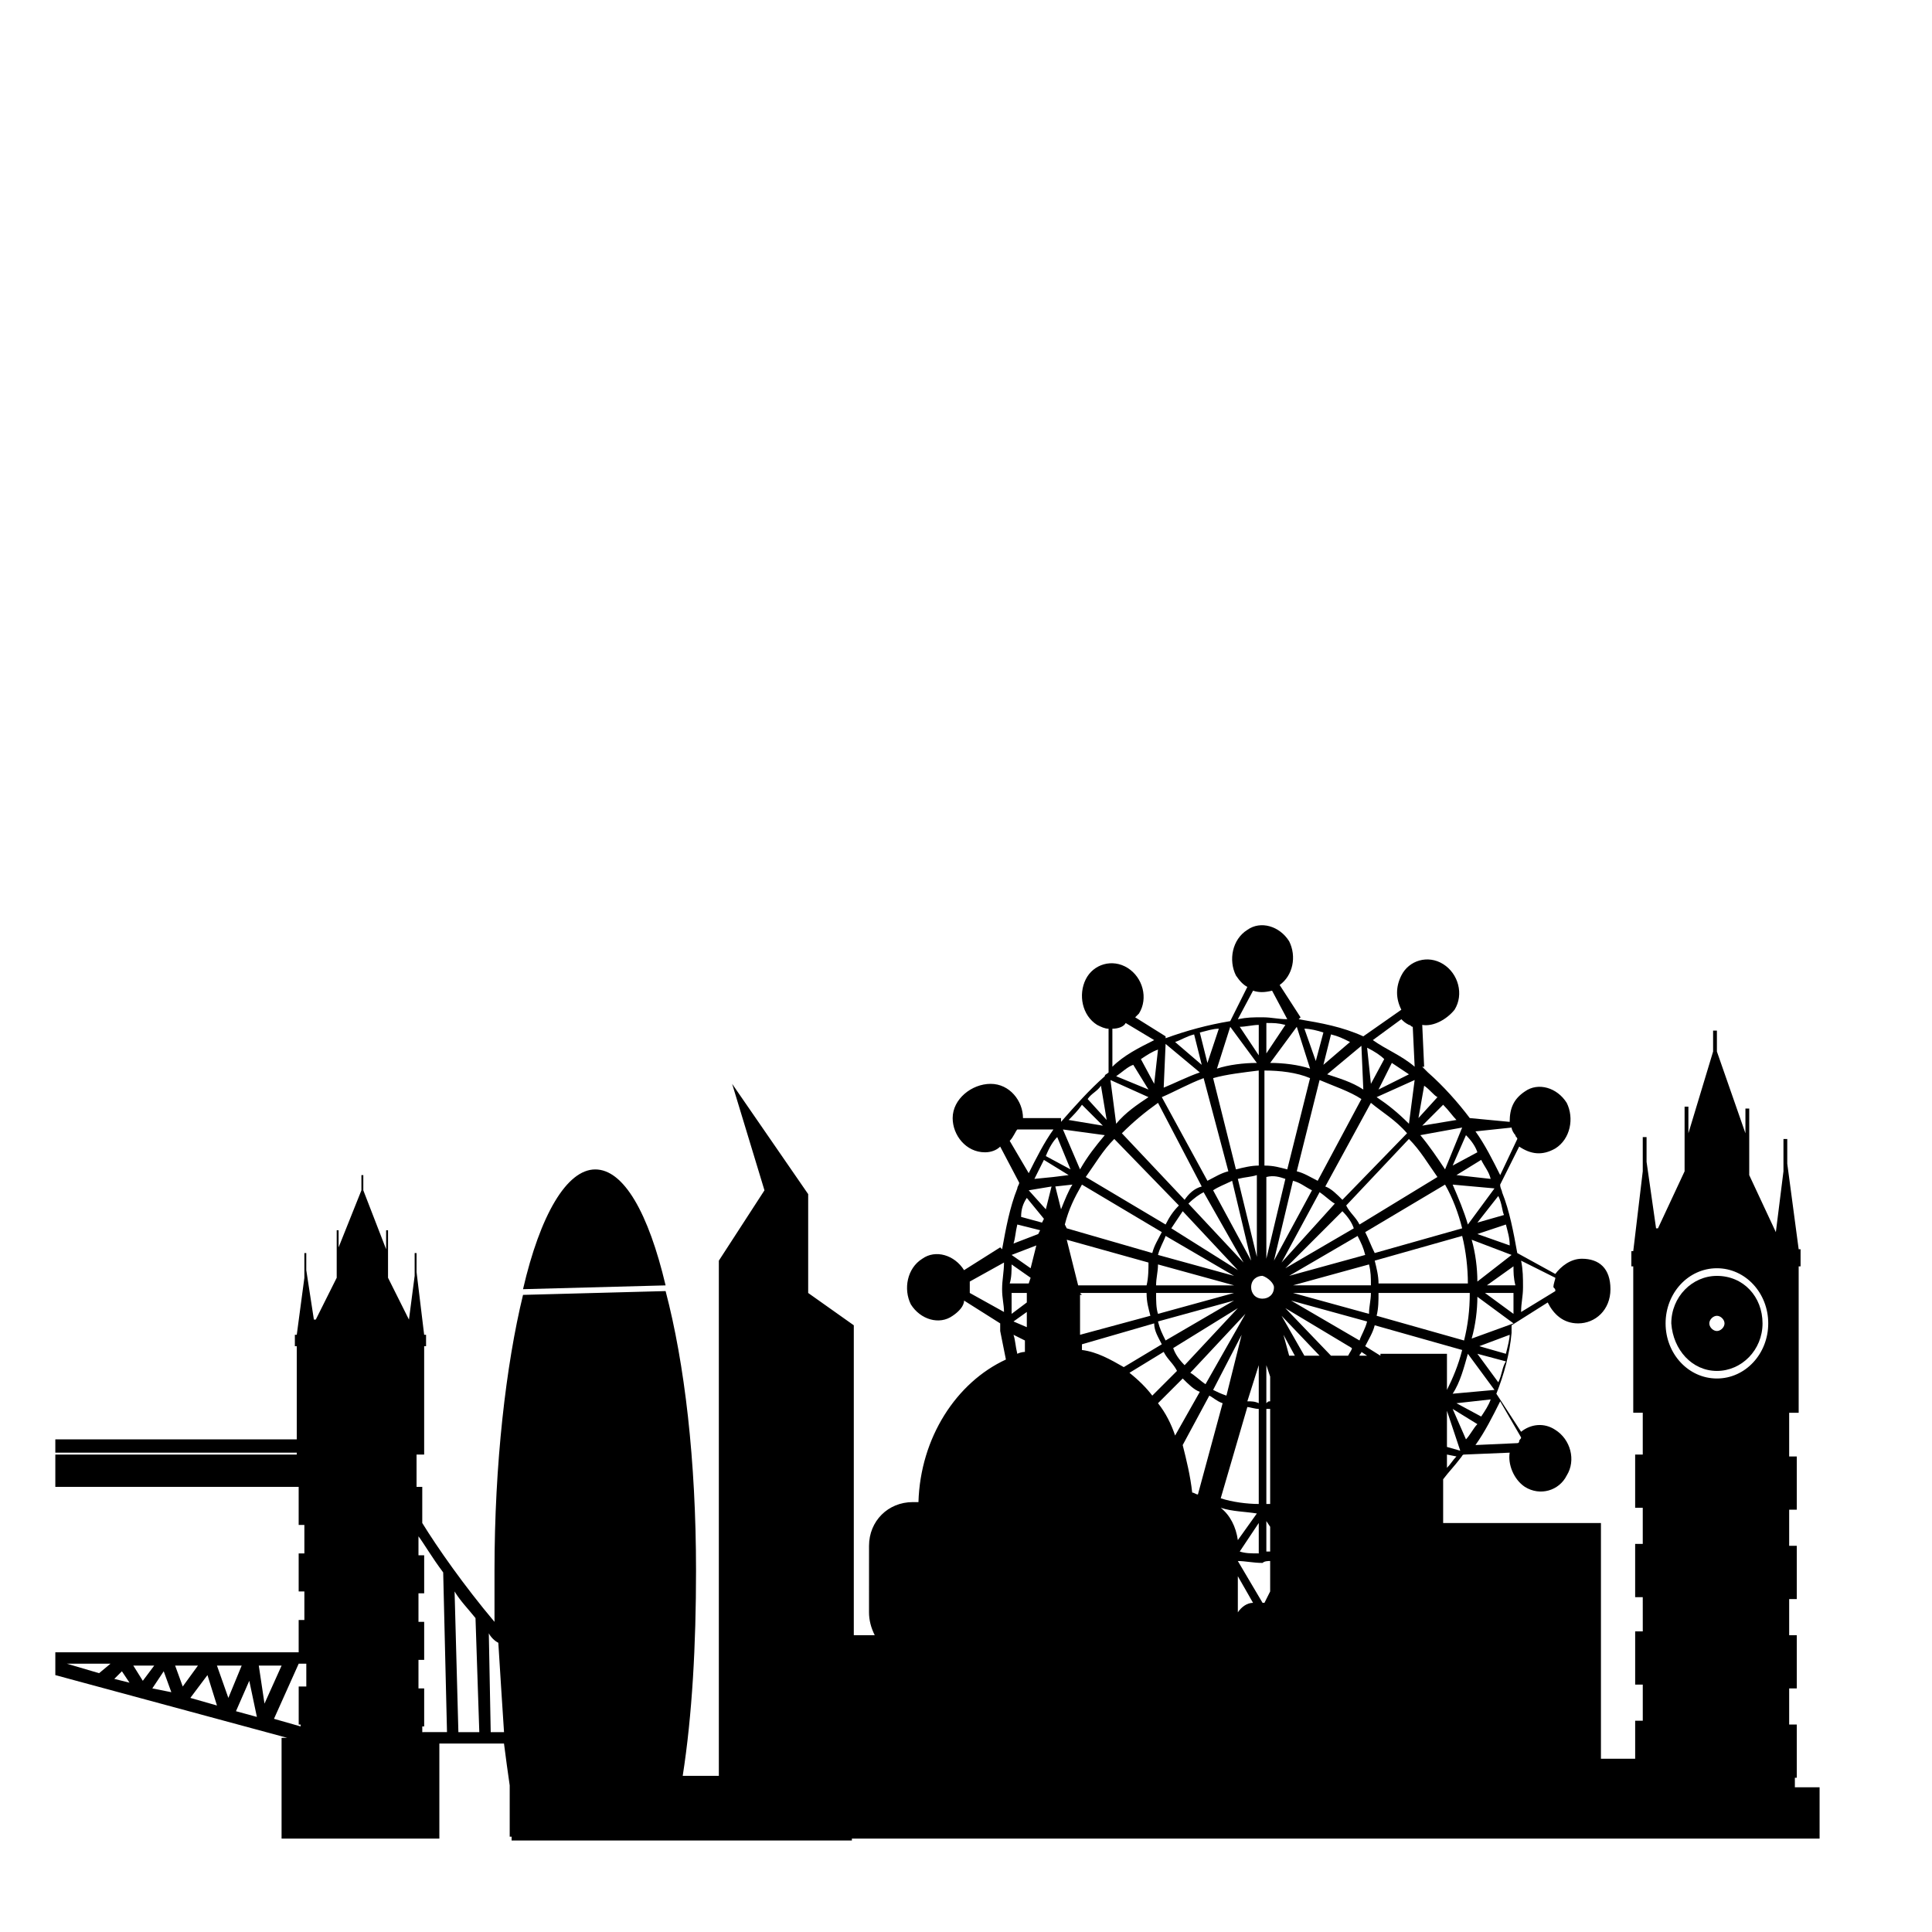 <?xml version="1.0" encoding="UTF-8"?>
<!-- Uploaded to: SVG Repo, www.svgrepo.com, Generator: SVG Repo Mixer Tools -->
<svg fill="#000000" width="800px" height="800px" version="1.1" viewBox="144 144 512 512" xmlns="http://www.w3.org/2000/svg">
 <g>
  <path d="m301.75 453.91c-7.559 0-14.609 12.09-19.145 31.738l37.785-1.008c-4.531-19.145-11.082-30.73-18.641-30.73z"/>
  <path d="m599 507.31c6.551 0 12.09-5.543 12.09-12.594 0-7.055-5.039-12.594-12.09-12.594-6.551 0-12.09 5.543-12.09 12.594 0.5 7.055 5.539 12.594 12.09 12.594zm0-14.609c1.008 0 2.016 1.008 2.016 2.016 0 1.008-1.008 2.016-2.016 2.016-1.008 0-2.016-1.008-2.016-2.016 0-1.008 1.008-2.016 2.016-2.016z"/>
  <path d="m619.66 617.14v-2.016h0.504v-14.105h-2.016v-9.574h2.016v-14.105h-2.016v-9.574h2.016v-14.105h-2.016v-9.574h2.016v-14.105h-2.016v-11.586h2.519v-38.793h0.504v-4.535h-0.504l-3.023-22.672v-6.551h-1.008v8.566l-2.016 16.121-7.055-15.113v-17.637h-1.008v6.551l-7.559-21.664v-5.543h-1.008v5.543l-6.547 21.664v-7.055h-1.008v17.133l-7.055 15.113h-0.504l-2.519-17.633v-6.551h-1.008v9.07l-2.519 21.16h-0.504v4.031h0.504v38.793h2.519v11.082h-2.016v14.105h2.016v9.574h-2.016v14.105h2.016l0.004 9.07h-2.016v14.105h2.016v9.574h-2.016v10.078h-9.07v-62.473h-41.816v-11.59c1.512-2.016 3.023-3.527 4.535-5.543 0.504-0.504 0.504-1.008 1.008-1.008l12.09-0.504c-0.504 3.023 1.008 7.055 4.031 9.07 4.031 2.519 9.07 1.008 11.082-3.023 2.519-4.031 1.008-9.574-3.023-12.09-3.023-2.016-6.551-1.512-9.07 0.504l-6.551-10.078c2.016-5.039 3.527-10.578 4.031-16.121v-2.016l9.574-6.047c1.512 3.023 4.031 5.543 8.062 5.543 4.535 0 8.566-3.527 8.566-9.07s-3.023-8.062-7.559-8.062c-3.023 0-5.543 2.016-7.055 4.031l-10.078-5.543c-1.008-5.543-2.016-11.082-4.031-16.121 0-0.504-0.504-1.008-0.504-2.016l5.039-10.078c3.023 2.016 6.047 2.519 9.574 0.504 4.031-2.519 5.039-8.062 3.023-12.09-2.519-4.031-7.559-5.543-11.082-3.023-3.023 2.016-4.031 4.535-4.031 8.062l-10.578-1.004c-3.023-4.031-7.055-8.566-11.082-12.09-0.504-0.504-1.008-1.008-1.512-1.512h0.504l-0.504-11.086c3.023 0.504 6.551-1.512 8.566-4.031 2.519-4.031 1.008-9.574-3.023-12.09-4.031-2.519-9.07-1.008-11.082 3.023-1.512 3.023-1.512 6.047 0 9.07l-10.078 7.055c-5.543-2.519-11.082-3.527-17.129-4.535l0.504-0.504-5.543-8.57c3.527-2.519 4.535-7.559 2.519-11.586-2.519-4.031-7.559-5.543-11.082-3.023-4.031 2.519-5.039 8.062-3.023 12.09 1.008 1.512 2.016 2.519 3.023 3.023l-4.535 9.07c-6.047 1.008-11.586 2.519-17.129 4.535v-0.504l-8.062-5.039 1.008-1.008c2.519-4.031 1.008-9.574-3.023-12.09-4.031-2.519-9.07-1.008-11.082 3.023-2.016 4.031-1.008 9.574 3.023 12.09 1.008 0.504 2.016 1.008 3.023 1.008v11.586c-0.504 0.504-1.008 0.504-1.008 1.008-4.031 3.527-8.062 8.062-11.586 12.09l-0.008-1.004h-10.078c0-4.535-3.527-9.07-8.566-9.07-5.031 0-10.07 4.031-10.07 9.07 0 4.535 3.527 9.07 8.566 9.07 1.512 0 3.023-0.504 4.031-1.512l5.039 9.574c0 0.504-0.504 1.008-0.504 1.512-2.016 5.039-3.023 10.578-4.031 16.121l-0.504-0.504-9.574 6.043c-2.519-4.031-7.559-5.543-11.082-3.023-4.031 2.519-5.039 8.062-3.023 12.09 2.519 4.031 7.559 5.543 11.082 3.023 1.512-1.008 3.023-2.519 3.023-4.031l9.574 6.047v2.016c0.504 2.519 1.008 5.039 1.512 7.559-13.098 6.047-22.672 20.656-23.176 37.785h-1.512c-6.551 0-11.586 5.039-11.586 11.586l-0.004 17.633c0 2.016 0.504 4.031 1.512 6.047h-5.543v-82.121l-12.09-8.566v-26.195l-20.152-29.223 8.566 28.215-12.09 18.641v136.53h-9.574c2.519-16.121 3.527-34.762 3.527-54.41 0-29.223-3.023-54.914-8.062-74.059l-37.785 1.008c-4.535 18.641-7.559 44.84-7.559 73.051v13.602c-8.062-9.574-15.113-19.648-19.145-26.199v-9.574h-1.512v-8.566h2.016v-28.711h0.504v-3.023h-0.504l-2.016-16.625v-5.039h-0.504v6.047l-1.512 11.586-5.543-11.082v-12.598h-0.504v5.039l-6.047-15.617v-4.031h-0.504v4.031l-6.043 15.113v-4.535h-0.504v12.598l-5.543 11.082h-0.504l-2.016-13.098v-4.535h-0.504v6.551l-2.016 15.113h-0.504v3.023h0.504v24.688l-63.984-0.004v3.527h63.984v0.504h-63.984v8.566h64.488v10.078h1.512v7.559h-1.512v10.078h1.512v7.559h-1.512v8.566l-64.488-0.008v6.047l61.465 16.625h-1.508v26.703h41.816v-25.191h17.129c0.504 4.031 1.008 7.559 1.512 11.082v13.602h0.504v1.008h90.18v-0.504h256.45v-13.602h-6.555zm-72.551-139.05 9.07 4.535c0 0.504-0.504 1.512-0.504 2.519 0.504 0.504 0.504 0.504 0.504 1.008l-9.07 5.543c0-2.519 0.504-4.031 0.504-6.551s0-4.535-0.504-7.055zm-376.85 109.32-8.566-2.519 11.59 0.004zm4.031 1.512 2.016-2.016 2.016 3.023zm5.035-3.523h5.543l-3.023 4.031zm5.039 6.043 3.023-4.535 2.016 5.543zm6.047-6.043h6.047l-4.031 5.543zm4.031 8.562 4.535-6.047 2.519 8.062zm7.051-8.562h6.551l-3.527 8.566zm5.039 12.09 3.527-8.062 2.016 9.574zm6.047-12.09h6.047l-4.535 10.078zm12.09 5.539h-1.512v10.078h0.504v0.504l-7.055-2.016 6.551-14.609h2.016v6.043zm374.33-110.84c7.559 0 13.602 6.551 13.602 14.609 0 8.062-6.047 14.609-13.602 14.609-7.559 0-13.602-6.551-13.602-14.609 0-8.062 6.043-14.609 13.602-14.609zm-58.945-21.16-7.055 9.574c-1.008-3.527-2.519-7.055-4.031-10.578zm-10.078-3.527 6.551-4.031c1.008 2.016 2.016 3.023 2.519 5.039zm-1.008 57.938c2.016-3.023 3.023-7.055 4.031-10.578l7.055 9.574zm10.078 1.512c-0.504 1.512-1.512 3.023-2.519 4.535l-6.551-3.527zm-52.398-57.938c2.016 0.504 3.023 1.512 5.039 2.519l-10.078 18.641zm-7.051 20.656v-21.664c2.016-0.504 3.527 0 5.039 0.504zm-36.277 30.227 9.07-5.543c1.008 2.016 2.519 3.023 3.527 5.039l-6.551 6.551c-1.512-2.016-3.527-4.031-6.047-6.047zm27.711-19.145-18.137 10.578c-1.008-2.016-1.512-3.023-2.016-5.039zm-20.152 3.527c-0.504-1.512-0.504-3.527-0.504-5.543h20.656zm21.16-1.512-14.105 15.113c-1.512-1.512-2.519-3.023-3.023-4.535zm-21.16 25.191 6.551-6.551c1.512 1.512 3.023 3.023 4.535 3.527l-6.551 11.586c-1.008-3.019-2.519-6.043-4.535-8.562zm17.129 0-6.551 24.184c-0.504 0-1.008-0.504-1.512-0.504-0.504-4.535-1.512-8.566-2.519-12.594l7.055-13.098c1.008 0.5 2.016 1.508 3.527 2.012zm-2.519-3.527 7.559-14.609-4.031 16.121c-1.512-0.504-2.519-1.008-3.527-1.512zm-5.539 29.223m17.633 6.043v8.062c-2.016 0-3.527 0-5.039-0.504zm-5.543 4.535c-0.504-3.527-2.016-6.551-4.535-8.566 3.023 1.008 6.551 1.008 9.574 1.512zm0 19.145v-9.574l4.031 7.055c-1.512 0-3.023 1.008-4.031 2.519zm29.223-68.012h-4.535l-12.094-12.598 17.633 10.578c0.004 0.508-0.5 1.012-1.004 2.019zm-7.559 0h-4.031l-6.047-10.578zm10.578 0c0-0.504 0.504-0.504 0.504-1.008l1.512 1.008zm0-4.031-18.137-10.578 20.152 5.543c-0.504 2.012-1.512 3.523-2.016 5.035zm-17.633-12.598h20.656c0 2.016-0.504 3.527-0.504 5.543zm0-2.016 20.152-5.543c0.504 2.016 0.504 3.527 0.504 5.543zm-1.008-2.516 18.137-10.578c1.008 2.016 1.512 3.023 2.016 5.039zm-1.008-2.016 15.113-15.113c1.512 1.512 2.519 3.023 3.023 4.535zm-1.004-1.512 10.078-18.641c1.512 1.008 3.023 2.519 4.031 3.023zm0.5 19.145 3.023 5.543h-1.512zm-3.523 17.633c-0.504 0-0.504 0-1.008 0.504v-10.078l1.008 3.023zm0 2.016v25.191h-1.008v-25.191h1.008zm0 31.234v6.551h-1.008v-8.062zm0 9.07v8.062l-1.512 3.023h-0.504l-6.551-11.082c2.016 0 4.031 0.504 6.551 0.504 0.504-0.508 1.512-0.508 2.016-0.508zm-3.023-41.816c-1.008-0.504-2.016-0.504-3.023-0.504l3.023-9.574zm0 1.512v25.191c-3.023 0-7.055-0.504-10.078-1.512l7.055-24.184c0.504 0 2.016 0.504 3.023 0.504zm-14.109-6.551c-1.512-1.008-3.023-2.519-4.031-3.023l14.609-15.617zm-9.066-41.312c1.008-1.512 2.016-3.023 3.023-4.535l14.609 15.617zm16.625 12.598-20.152-5.543c0.504-2.016 1.512-3.527 2.016-5.039zm0 2.516h-20.656c0-2.016 0.504-3.527 0.504-5.543zm-19.145 15.621-10.078 6.047c-3.527-2.016-7.055-4.031-11.082-4.535v-1.512l19.145-5.543c0 2.016 1.008 3.527 2.016 5.543zm-21.664-13.605h17.633c0 2.519 0.504 4.031 1.008 6.047l-18.641 5.039v-10.578h0.504zm17.633-2.016h-18.137l-3.023-12.09 21.664 6.047c0 1.512 0 4.031-0.504 6.043zm61.969 18.645-4.031-2.519c1.008-2.016 2.016-3.527 2.519-5.543l23.176 6.551c-1.008 4.031-2.519 7.559-4.031 10.578v-9.574l-17.633 0.004zm22.168-4.031-23.176-6.551c0.504-2.016 0.504-4.031 0.504-6.047h24.184c0 4.535-0.504 8.566-1.512 12.598zm-23.68-21.16 23.176-6.551c1.008 4.031 1.512 8.566 1.512 12.594h-23.68c0-2.012-0.504-4.027-1.008-6.043zm23.176-8.566-23.176 6.551c-1.008-2.016-1.512-3.527-2.519-5.543l21.16-12.594c2.016 3.527 3.527 7.555 4.535 11.586zm-27.207-1.008c-1.008-2.016-2.519-3.023-3.527-5.039l16.625-17.633c3.023 3.023 5.039 6.551 7.559 10.078zm-4.531-6.547c-1.512-1.512-3.023-3.023-4.535-3.527l12.09-22.168c3.023 2.519 6.551 4.535 9.574 8.062zm-6.551-5.039c-2.016-1.008-3.527-2.016-5.543-2.519l6.047-24.184c3.527 1.512 8.062 3.023 11.082 5.039zm-8.062-3.023c-2.016-0.504-3.527-1.008-6.047-1.008v-25.191c4.031 0 8.566 0.504 12.09 2.016zm-3.523 31.234c0 2.016-1.512 3.023-3.023 3.023-2.016 0-3.023-1.512-3.023-3.023 0-2.016 1.512-3.023 3.023-3.023 1.512 0.508 3.023 2.016 3.023 3.023zm-9.574-28.715c2.016-0.504 3.527-0.504 5.039-1.008v21.664zm5.543-3.527c-2.016 0-4.031 0.504-6.047 1.008l-6.047-24.184c3.527-1.008 8.062-1.512 12.09-2.016zm-2.016 25.191-10.078-18.641c1.512-1.008 3.023-1.512 5.039-2.519zm-2.016 0.504-14.609-15.617c1.512-1.512 3.023-2.519 4.031-3.023zm-15.617-16.625-16.625-17.633c3.023-3.023 6.047-5.543 9.574-8.062l11.586 22.168c-2.016 0.504-3.527 2.016-4.535 3.527zm-1.512 1.508c-1.512 1.512-2.519 3.023-3.527 5.039l-21.16-12.594c2.519-3.527 4.535-7.055 7.559-10.078zm-4.535 7.055c-1.008 2.016-2.016 3.527-2.519 5.543l-22.672-6.551-0.504-1.008c1.008-4.031 2.519-7.055 4.535-10.578zm-26.703-6.047-1.512-6.047 4.535-0.504c-1.008 1.516-2.016 4.035-3.023 6.551zm-2.016-8.562v-0.504 0.504l-5.039 0.504c1.008-2.016 1.512-3.023 2.519-5.039l6.551 4.031zm-0.5 2.519-1.512 6.047-4.535-5.039zm-2.016 8.562-0.504 1.008-5.543-1.512c0-2.016 0.504-3.527 1.512-5.039zm-4.535 20.656v1.512l-4.031 3.023v-5.543h4.031zm0 4.031v4.031l-3.527-1.512zm111.34 41.312v-3.527l2.519 0.504c-1.008 1.008-1.512 2.016-2.519 3.023zm0-5.543v-9.574l3.527 10.578zm1.512-10.074 6.551 4.031c-1.008 1.008-2.016 3.023-3.023 4.031zm18.137 7.555c0 0.504-0.504 0.504-0.504 1.008 0 0 0 0.504-0.504 0.504l-11.082 0.504c2.519-3.527 4.535-7.559 6.551-11.586zm-6.043-14.609-5.543-7.559 7.559 2.016c-1.008 1.512-1.008 3.527-2.016 5.543zm2.016-7.555-7.055-2.016 8.062-3.023c0 1.008-0.504 3.023-1.008 5.039zm-9.07-4.031c1.008-3.527 1.512-7.559 1.512-11.082l9.574 7.055zm11.082-6.551-7.559-5.543h7.559v5.543zm0.504-7.559h-7.559l7.055-5.039c0 1.516 0 3.027 0.504 5.039zm-10.074-1.004c0-3.527-0.504-7.559-1.512-11.082l10.578 4.031zm7.559-15.117c0.504 2.016 1.008 3.527 1.008 5.543l-8.566-3.023zm-0.504-2.519-7.055 2.016 5.543-7.055c1.008 2.019 1.008 4.031 1.512 5.039zm2.016-23.172c0 0.504 0.504 1.512 1.008 2.016 0 0.504 0.504 0.504 0.504 1.008l-4.535 9.574c-2.016-4.031-4.031-8.062-6.551-11.586zm-9.07 6.547-6.551 3.527 3.527-8.062c1.512 1.512 2.519 3.023 3.023 4.535zm-8.566 4.535c-2.016-3.023-4.031-6.047-6.551-9.07l11.082-2.016zm3.023-13.098-9.07 1.512 5.543-5.543c1.512 1.512 2.519 3.023 3.527 4.031zm-8.562-9.07c1.512 1.008 2.519 2.519 3.527 3.023l-5.039 5.543zm-4.031 10.078c-3.023-3.023-5.543-5.039-8.566-7.055l10.078-4.535zm-8.062-9.07 3.527-7.055c1.512 1.008 3.023 2.016 4.535 3.023zm6.047-18.641c0.504 0.504 1.008 1.008 2.016 1.512 0.504 0 0.504 0.504 1.008 0.504l0.504 10.578c-3.527-3.023-7.559-4.535-11.082-7.055zm-4.535 10.578-3.527 6.551-1.008-9.574c2.016 1.012 3.527 2.016 4.535 3.023zm-5.543 8.062c-3.023-2.016-6.551-3.023-9.574-4.031l9.07-7.559zm-8.562-14.609c2.016 0.504 3.023 1.008 5.039 2.016l-7.055 6.047zm-2.016-0.504-2.016 7.555-3.023-8.566c1.512 0.004 3.527 0.508 5.039 1.012zm-7.055-1.512 3.527 11.082c-3.023-1.008-7.055-1.512-10.578-1.512l7.051-9.57c-0.504 0-0.504 0 0 0zm-8.059 7.051v-8.059c2.016 0 3.023 0 5.039 0.504zm-3.527-16.625c1.512 0.504 3.023 0.504 5.039 0l4.031 7.559c-2.519 0-4.031-0.504-6.551-0.504s-4.031 0-6.551 0.504zm1.512 9.07v8.062l-5.039-7.559c1.512 0 3.527-0.504 5.039-0.504zm-7.559 0.504 7.055 9.574c-3.527 0-7.559 0.504-10.578 1.512zm-3.023 0.504-3.023 9.07-2.016-8.062c2.016-0.504 3.527-1.008 5.039-1.008zm-6.547 1.512 2.016 8.062-7.055-6.047c1.512-0.504 3.023-1.512 5.039-2.016zm-7.559 2.519 9.07 7.559c-3.023 1.008-7.055 3.023-9.574 4.031zm10.078 9.066 6.551 24.688c-2.016 0.504-3.527 1.512-5.543 2.519l-12.09-22.168c3.523-1.512 7.051-3.527 11.082-5.039zm-13.102 1.512-3.527-6.551c1.512-1.008 3.023-2.016 4.535-2.519zm-1.512 1.512-8.566-3.527c1.512-1.008 3.023-2.519 4.535-3.023zm-9.57-16.121c1.512 0 3.023-0.504 3.527-1.512l7.559 4.535c-4.031 2.016-8.062 4.031-11.082 7.055zm9.57 18.137c-3.023 2.016-6.047 4.031-8.566 7.055l-1.508-11.59zm-12.594-3.023 1.512 9.07-5.039-5.543c1.008-1.512 2.519-2.016 3.527-3.527zm-5.039 5.039 5.543 5.543-9.07-1.512c1.008-1.008 2.519-2.519 3.527-4.031zm6.047 8.059c-2.519 3.023-4.535 5.543-6.551 9.07l-4.535-10.578zm-12.598 0.504 3.527 8.566-6.551-3.527c1.012-2.519 2.016-4.031 3.023-5.039zm-12.594 1.008c1.008-1.008 1.512-2.519 2.016-3.023h9.574c-2.519 3.527-4.535 7.559-6.551 11.586zm2.016 22.168 6.047 1.512-0.504 1.008-6.551 2.519c0.504-1.512 0.504-3.023 1.008-5.039zm5.039 5.543-1.512 6.047-5.039-3.527zm-6.551 5.039 5.039 3.527-0.504 1.512h-5.039c0.504-1.512 0.504-3.527 0.504-5.039zm-2.016 12.594-9.07-5.039v-3.023l9.07-5.039c0 2.519-0.504 4.535-0.504 7.055s0.504 4.031 0.504 6.047zm3.527 11.086c-0.504-2.016-0.504-3.527-1.008-5.039l3.023 1.512v3.023s-1.008 0-2.016 0.504zm-157.69 100.26v-1.512h0.504v-10.078h-1.512v-7.559h1.512v-10.078h-1.512v-7.559h1.512v-10.078h-1.512v-5.031c1.512 2.016 3.527 5.543 6.551 9.574l1.008 42.32zm9.57 0-1.008-37.281c1.512 2.519 3.527 4.535 5.543 7.055l1.008 30.23zm8.566 0-0.504-26.199c0.504 1.008 1.512 2.016 2.519 2.519 0.504 8.062 1.008 16.121 1.512 23.68z"/>
 </g>
</svg>